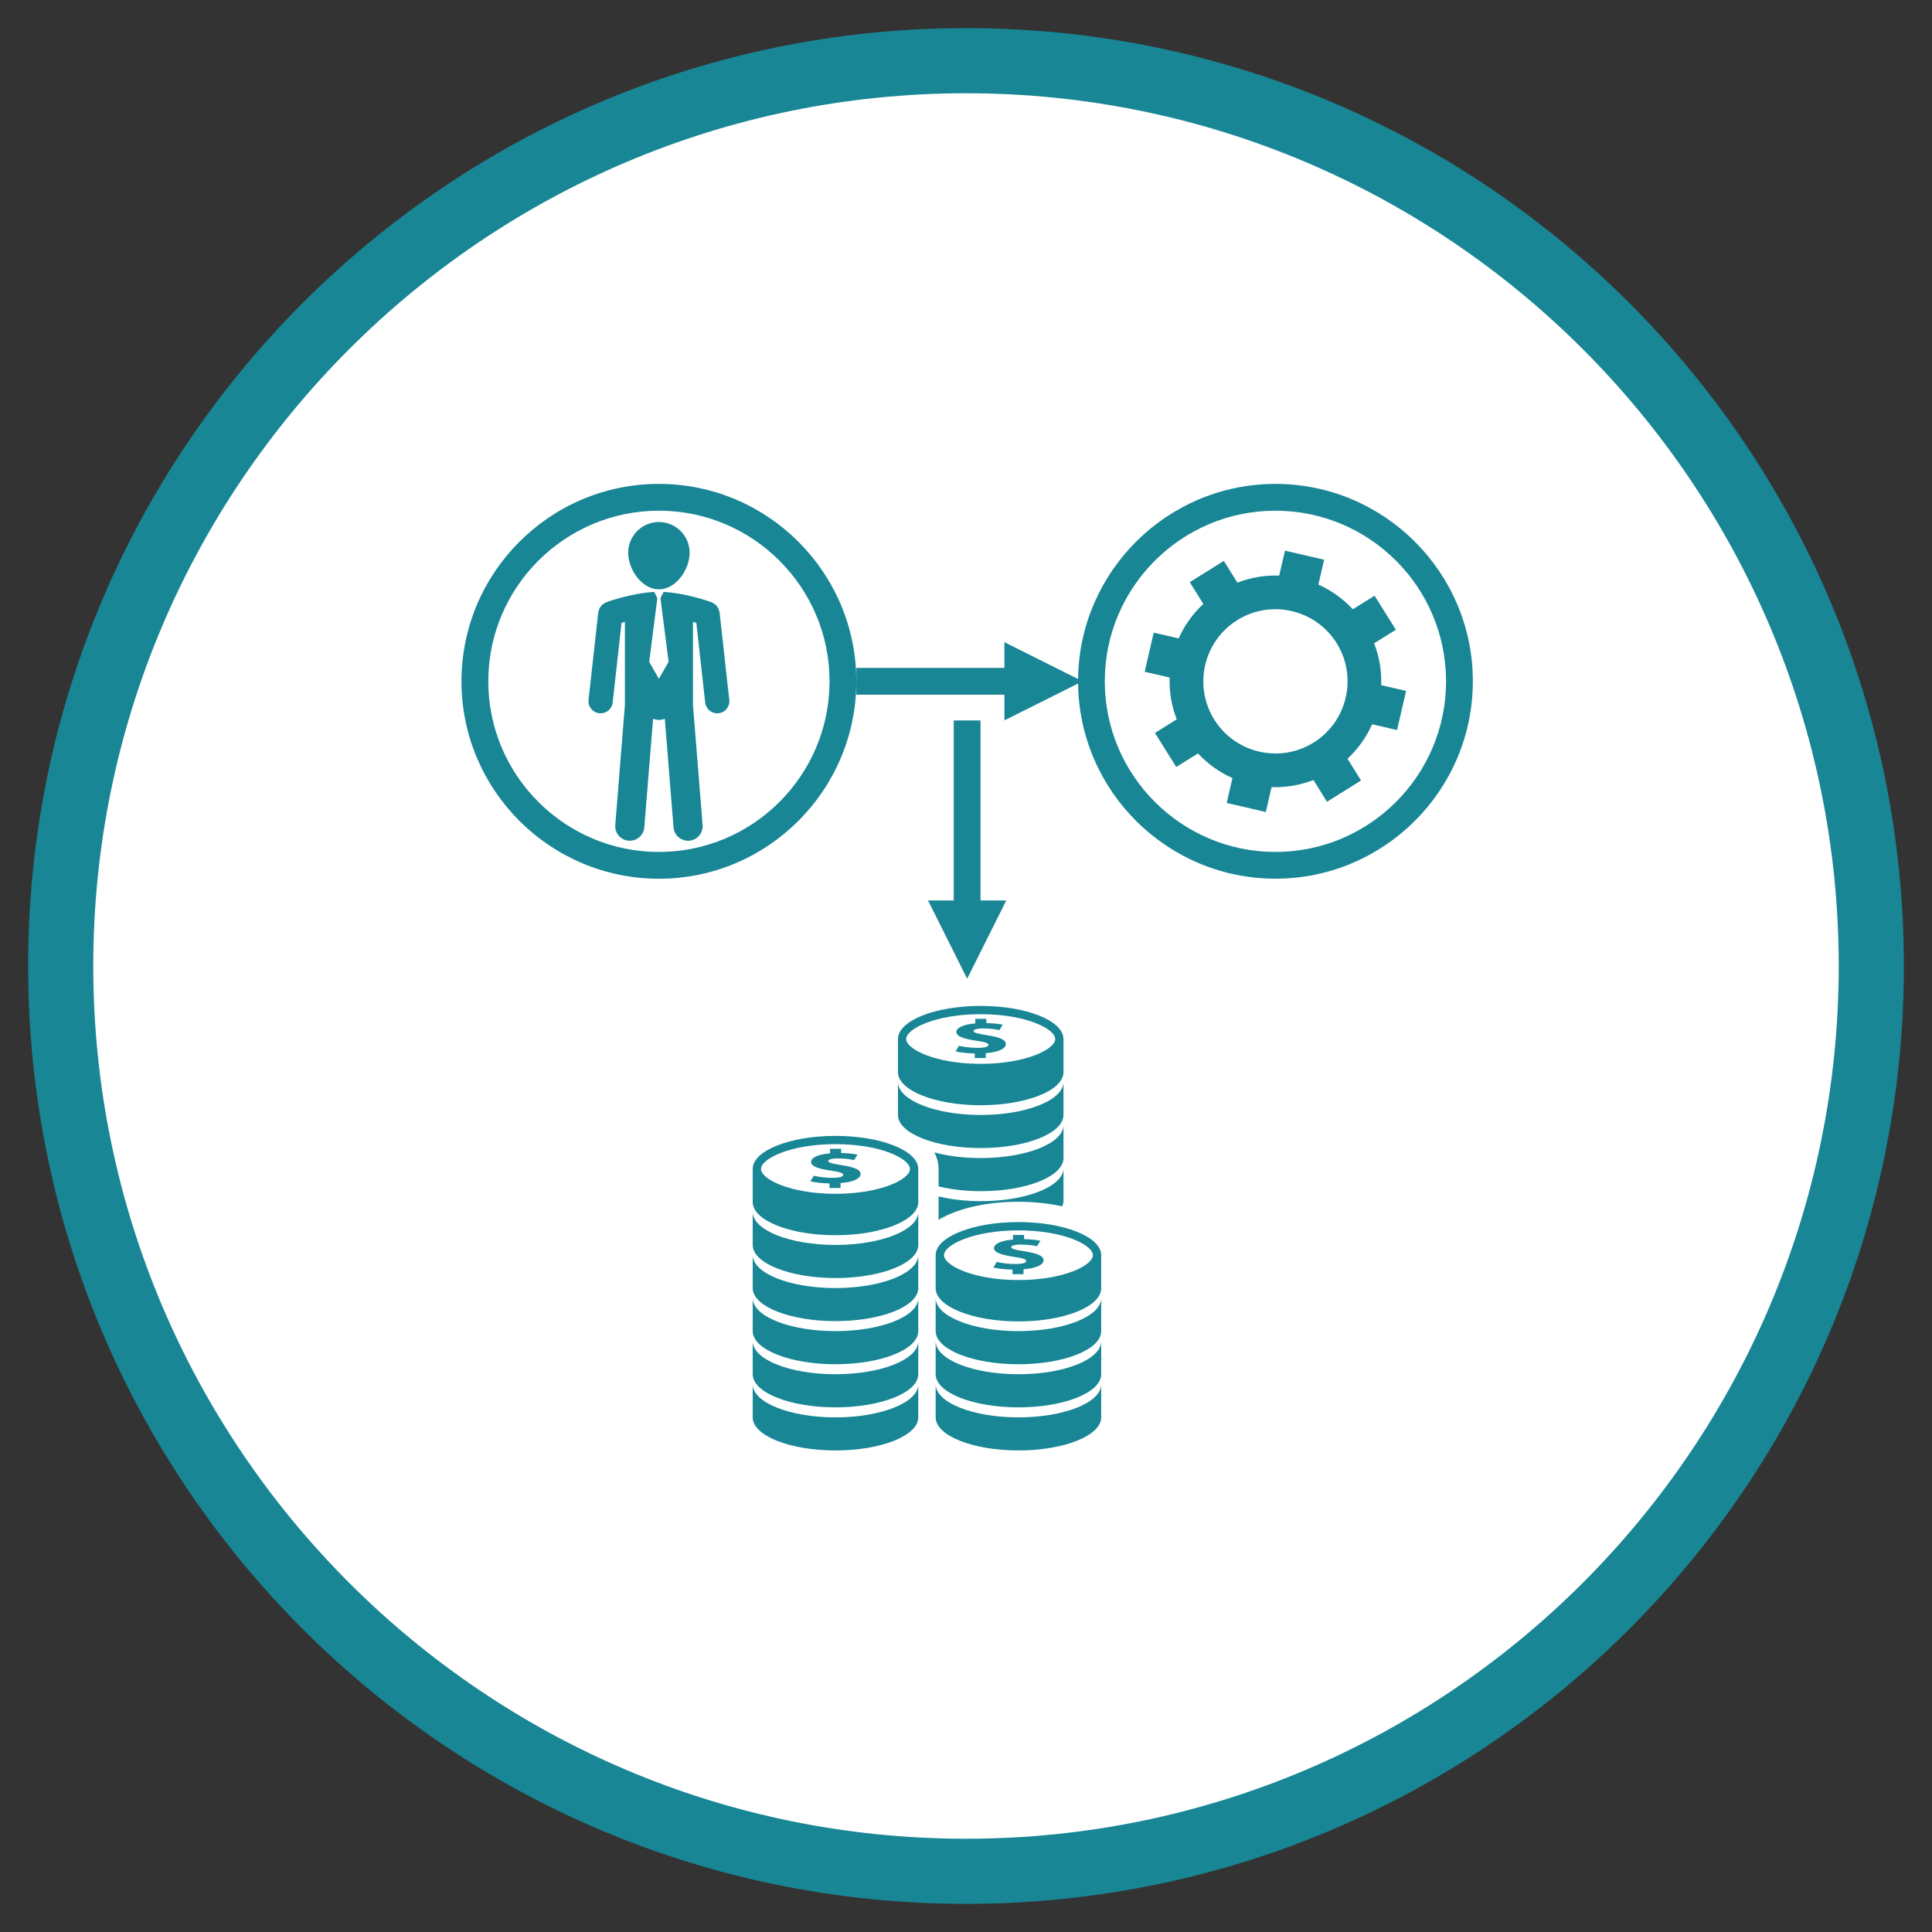 <?xml version="1.0" encoding="utf-8"?>
<!-- Generator: Adobe Illustrator 16.0.0, SVG Export Plug-In . SVG Version: 6.00 Build 0)  -->
<!DOCTYPE svg PUBLIC "-//W3C//DTD SVG 1.1//EN" "http://www.w3.org/Graphics/SVG/1.1/DTD/svg11.dtd">
<svg version="1.1" id="Layer_1" xmlns="http://www.w3.org/2000/svg" xmlns:xlink="http://www.w3.org/1999/xlink" x="0px" y="0px"
	 width="148.32px" height="148.32px" viewBox="0 0 148.32 148.32" enable-background="new 0 0 148.32 148.32" xml:space="preserve">
<rect x="0" y="0" width="148.32" height="148.32" fill="#333333" stroke="none"/>
<g>
	<path fill="#FFFFFF" d="M74.16,143.66c-38.322,0-69.5-31.178-69.5-69.5s31.178-69.5,69.5-69.5s69.5,31.178,69.5,69.5
		S112.482,143.66,74.16,143.66z"/>
	<path fill="#188695" d="M74.16,7.16c36.944,0,67,30.056,67,67c0,36.944-30.056,67-67,67c-36.944,0-67-30.056-67-67
		C7.16,37.216,37.216,7.16,74.16,7.16 M74.16,2.16c-39.764,0-72,32.236-72,72c0,39.766,32.236,72,72,72c39.766,0,72-32.234,72-72
		C146.16,34.396,113.926,2.16,74.16,2.16L74.16,2.16z"/>
</g>
<g>
	<path fill="#188695" d="M68.936,85.595c0,1.408,2.847,2.541,6.354,2.541s6.354-1.138,6.354-2.541v-2.539
		c0,1.406-2.846,2.539-6.354,2.539s-6.354-1.137-6.354-2.539V85.595z"/>
	<path fill="#188695" d="M68.936,79.768v2.541c0,1.405,2.847,2.539,6.354,2.539s6.354-1.134,6.354-2.539v-2.541
		c0-1.406-2.846-2.544-6.354-2.544S68.936,78.361,68.936,79.768z M75.29,77.86c3.492,0,5.717,1.13,5.717,1.907
		c0,0.774-2.225,1.904-5.717,1.904s-5.72-1.13-5.72-1.904C69.57,78.988,71.798,77.86,75.29,77.86z"/>
	<path fill="#188695" d="M75.057,80.445c-0.561,0-1.072-0.076-1.434-0.161l-0.26,0.43c0.325,0.082,0.889,0.148,1.47,0.161v0.349
		h0.844v-0.373c0.996-0.075,1.539-0.357,1.539-0.688s-0.414-0.53-1.442-0.688c-0.733-0.119-1.036-0.194-1.036-0.316
		c0-0.102,0.181-0.206,0.74-0.206c0.625,0,1.022,0.086,1.247,0.126l0.252-0.415c-0.289-0.057-0.674-0.109-1.254-0.121v-0.325h-0.848
		v0.349c-0.925,0.078-1.456,0.333-1.456,0.657c0,0.355,0.628,0.541,1.554,0.675c0.639,0.09,0.915,0.181,0.915,0.321
		C75.886,80.363,75.548,80.445,75.057,80.445z"/>
	<path fill="#188695" d="M68.936,86.399c0.001,0,0.005,0,0.007,0c0-0.013-0.007-0.023-0.007-0.036V86.399z"/>
	<path fill="#188695" d="M72.055,91.082c0.952,0.226,2.048,0.366,3.235,0.366c3.51,0,6.354-1.138,6.354-2.544v-2.538
		c0,1.406-2.846,2.538-6.354,2.538c-1.322,0-2.549-0.159-3.565-0.434c0.209,0.384,0.33,0.808,0.33,1.278V91.082z"/>
	<path fill="#188695" d="M75.29,92.213c-1.188,0-2.283-0.138-3.235-0.363v1.796c1.549-0.94,3.888-1.388,6.129-1.388
		c1.133,0,2.289,0.117,3.361,0.35c0.054-0.126,0.099-0.258,0.099-0.395v-2.54C81.647,91.076,78.8,92.213,75.29,92.213z"/>
	<path fill="#188695" d="M64.139,95.575c-3.51,0-6.354-1.139-6.354-2.541v2.541c0,1.404,2.845,2.541,6.354,2.541
		s6.357-1.137,6.357-2.541v-2.541C70.496,94.436,67.648,95.575,64.139,95.575z"/>
	<path fill="#188695" d="M64.139,98.884c-3.51,0-6.354-1.134-6.354-2.54v2.54c0,1.406,2.845,2.539,6.354,2.539
		s6.357-1.133,6.357-2.539v-2.54C70.496,97.749,67.648,98.884,64.139,98.884z"/>
	<path fill="#188695" d="M64.139,102.19c-3.51,0-6.354-1.133-6.354-2.539v2.539c0,1.408,2.845,2.544,6.354,2.544
		s6.357-1.136,6.357-2.544v-2.539C70.496,101.058,67.648,102.19,64.139,102.19z"/>
	<path fill="#188695" d="M64.139,105.501c-3.51,0-6.354-1.137-6.354-2.54v2.54c0,1.404,2.845,2.542,6.354,2.542
		s6.357-1.138,6.357-2.542v-2.54C70.496,104.364,67.648,105.501,64.139,105.501z"/>
	<path fill="#188695" d="M64.139,108.812c-3.51,0-6.354-1.138-6.354-2.543v2.543c0,1.404,2.845,2.539,6.354,2.539
		s6.357-1.135,6.357-2.539v-2.543C70.496,107.673,67.648,108.812,64.139,108.812z"/>
	<path fill="#188695" d="M64.139,87.202c-3.51,0-6.354,1.135-6.354,2.542v2.54c0,1.405,2.845,2.544,6.354,2.544
		s6.357-1.139,6.357-2.544v-2.54C70.496,88.337,67.648,87.202,64.139,87.202z M64.139,91.649c-3.489,0-5.718-1.131-5.718-1.905
		c0-0.775,2.229-1.908,5.718-1.908c3.491,0,5.719,1.128,5.719,1.908C69.859,90.523,67.63,91.649,64.139,91.649z"/>
	<path fill="#188695" d="M64.624,89.452c-0.734-0.119-1.038-0.196-1.038-0.315c0-0.101,0.183-0.206,0.742-0.206
		c0.623,0,1.022,0.087,1.246,0.126l0.252-0.417c-0.288-0.058-0.676-0.112-1.252-0.124v-0.324h-0.849v0.35
		c-0.925,0.08-1.459,0.331-1.459,0.657c0,0.358,0.63,0.546,1.556,0.676c0.64,0.092,0.915,0.178,0.915,0.318
		c0,0.15-0.339,0.229-0.832,0.229c-0.56,0-1.069-0.076-1.432-0.161l-0.257,0.431c0.324,0.08,0.89,0.146,1.468,0.161v0.349h0.846
		v-0.377c0.994-0.075,1.536-0.354,1.536-0.685C66.064,89.81,65.653,89.609,64.624,89.452z"/>
	<path fill="#188695" d="M78.185,102.19c-3.509,0-6.354-1.136-6.354-2.539v2.539c0,1.408,2.846,2.544,6.354,2.544
		c3.51,0,6.354-1.136,6.354-2.544v-2.539C84.542,101.054,81.697,102.19,78.185,102.19z"/>
	<path fill="#188695" d="M78.185,105.501c-3.509,0-6.354-1.137-6.354-2.54v2.54c0,1.404,2.846,2.542,6.354,2.542
		c3.51,0,6.354-1.138,6.354-2.542v-2.54C84.542,104.364,81.697,105.501,78.185,105.501z"/>
	<path fill="#188695" d="M78.185,108.812c-3.509,0-6.354-1.138-6.354-2.543v2.543c0,1.404,2.846,2.539,6.354,2.539
		c3.51,0,6.354-1.137,6.354-2.539v-2.543C84.542,107.673,81.697,108.812,78.185,108.812z"/>
	<path fill="#188695" d="M78.185,93.818c-3.509,0-6.354,1.138-6.354,2.546v2.538c0,1.404,2.846,2.544,6.354,2.544
		c3.51,0,6.354-1.14,6.354-2.544v-2.538C84.542,94.956,81.697,93.818,78.185,93.818z M78.185,98.269
		c-3.491,0-5.717-1.13-5.717-1.909c0-0.775,2.229-1.904,5.717-1.904c3.491,0,5.717,1.129,5.717,1.904
		C83.901,97.14,81.676,98.269,78.185,98.269z"/>
	<path fill="#188695" d="M78.669,96.067c-0.734-0.117-1.037-0.195-1.037-0.314c0-0.104,0.181-0.207,0.742-0.207
		c0.621,0,1.021,0.087,1.244,0.125l0.253-0.416c-0.287-0.06-0.677-0.113-1.252-0.127v-0.319h-0.851v0.349
		c-0.923,0.081-1.458,0.334-1.458,0.657c0,0.361,0.63,0.541,1.556,0.676c0.639,0.092,0.917,0.181,0.917,0.321
		c0,0.147-0.34,0.227-0.831,0.227c-0.559,0-1.069-0.076-1.431-0.163l-0.258,0.43c0.325,0.085,0.887,0.149,1.467,0.162v0.349h0.845
		v-0.376c0.991-0.074,1.538-0.354,1.538-0.684C80.112,96.428,79.697,96.225,78.669,96.067z"/>
	<path fill="#188695" d="M106.034,52.597c0.039-1.074-0.138-2.169-0.54-3.21l1.668-1.04l-1.635-2.615l-1.671,1.041
		c-0.76-0.813-1.663-1.456-2.644-1.893l0.441-1.911l-3.004-0.694l-0.444,1.914c-1.075-0.04-2.169,0.139-3.209,0.542l-1.044-1.671
		l-2.612,1.634l1.042,1.67c-0.817,0.759-1.458,1.665-1.893,2.646l-1.918-0.442l-0.692,3.004l1.916,0.442
		c-0.041,1.076,0.136,2.164,0.543,3.211l-1.673,1.041l1.635,2.616l1.67-1.042c0.758,0.818,1.664,1.455,2.644,1.893l-0.438,1.91
		l3.001,0.696l0.442-1.915c1.075,0.044,2.17-0.135,3.215-0.542l1.038,1.671l2.616-1.635l-1.04-1.67
		c0.815-0.757,1.455-1.665,1.889-2.646l1.915,0.444l0.694-3.006L106.034,52.597z M100.852,57.004
		c-2.595,1.619-6.012,0.83-7.633-1.762c-1.62-2.592-0.828-6.012,1.76-7.632c2.593-1.619,6.013-0.83,7.635,1.762
		C104.232,51.967,103.439,55.386,100.852,57.004z"/>
	<path fill="#188695" d="M97.916,37.149c-8.297,0-15.054,6.705-15.152,14.98l-5.655-2.828v1.973H65.741v1.028v1.029H77.11v1.973
		l5.655-2.829c0.096,8.275,6.853,14.982,15.15,14.982c8.358,0,15.156-6.802,15.156-15.158
		C113.071,43.948,106.272,37.149,97.916,37.149z M97.916,65.404c-7.222,0-13.102-5.879-13.102-13.1
		c0-7.224,5.878-13.098,13.102-13.098c7.225,0,13.099,5.874,13.099,13.098C111.013,59.527,105.141,65.404,97.916,65.404z"/>
	<path fill="#188695" d="M50.584,45.245c1.303,0,2.358-1.51,2.358-2.813c0-1.303-1.057-2.357-2.358-2.357s-2.357,1.056-2.357,2.357
		C48.226,43.735,49.282,45.245,50.584,45.245z"/>
	<path fill="#188695" d="M55.199,46.88c-0.018-0.065-0.031-0.133-0.063-0.194c-0.025-0.05-0.063-0.089-0.096-0.133
		c-0.04-0.05-0.076-0.103-0.125-0.146c-0.046-0.038-0.099-0.063-0.151-0.09c-0.046-0.026-0.081-0.061-0.131-0.082
		c-0.086-0.032-1.963-0.702-3.688-0.793l-0.239,0.472h-0.003l0.627,4.893l-0.747,1.306l-0.744-1.306l0.627-4.893H50.46l-0.238-0.472
		c-1.722,0.091-3.602,0.761-3.687,0.793c-0.051,0.02-0.092,0.057-0.138,0.085c-0.048,0.027-0.099,0.05-0.144,0.086
		c-0.052,0.046-0.091,0.101-0.13,0.155c-0.031,0.043-0.066,0.077-0.093,0.126c-0.032,0.061-0.047,0.13-0.063,0.199
		c-0.011,0.043-0.035,0.079-0.038,0.125l-0.746,6.717c-0.057,0.51,0.311,0.971,0.822,1.028c0.034,0.004,0.069,0.005,0.104,0.005
		c0.469,0,0.87-0.352,0.927-0.83l0.678-6.115c0.081-0.023,0.166-0.048,0.26-0.074v6.367l-0.74,9.228
		c-0.05,0.613,0.41,1.155,1.024,1.204c0.031,0.002,0.062,0.002,0.09,0.002c0.575,0,1.068-0.442,1.115-1.025l0.674-8.344
		c0.135,0.06,0.289,0.096,0.448,0.096c0.161,0,0.315-0.036,0.451-0.096l0.671,8.344c0.05,0.584,0.538,1.025,1.115,1.025
		c0.029,0,0.062,0,0.092-0.002c0.616-0.05,1.074-0.592,1.024-1.204l-0.74-9.229v-6.366c0.093,0.026,0.179,0.051,0.259,0.073
		l0.68,6.115c0.054,0.479,0.455,0.831,0.924,0.831c0.035,0,0.07-0.001,0.105-0.005c0.511-0.058,0.879-0.52,0.82-1.028l-0.744-6.717
		C55.236,46.965,55.212,46.924,55.199,46.88z"/>
	<path fill="#188695" d="M50.586,37.149c-8.359,0-15.158,6.799-15.158,15.155c0,8.357,6.801,15.157,15.158,15.157
		c8.356,0,15.154-6.804,15.154-15.157C65.741,43.948,58.942,37.149,50.586,37.149z M50.586,65.404c-7.224,0-13.1-5.879-13.1-13.1
		c0-7.224,5.876-13.098,13.1-13.098c7.223,0,13.098,5.874,13.098,13.098C63.684,59.527,57.809,65.404,50.586,65.404z"/>
	<polygon fill="#188695" points="73.219,55.31 73.219,69.13 71.246,69.13 74.248,75.135 77.253,69.13 75.275,69.13 75.275,55.31 	
		"/>
</g>
</svg>
